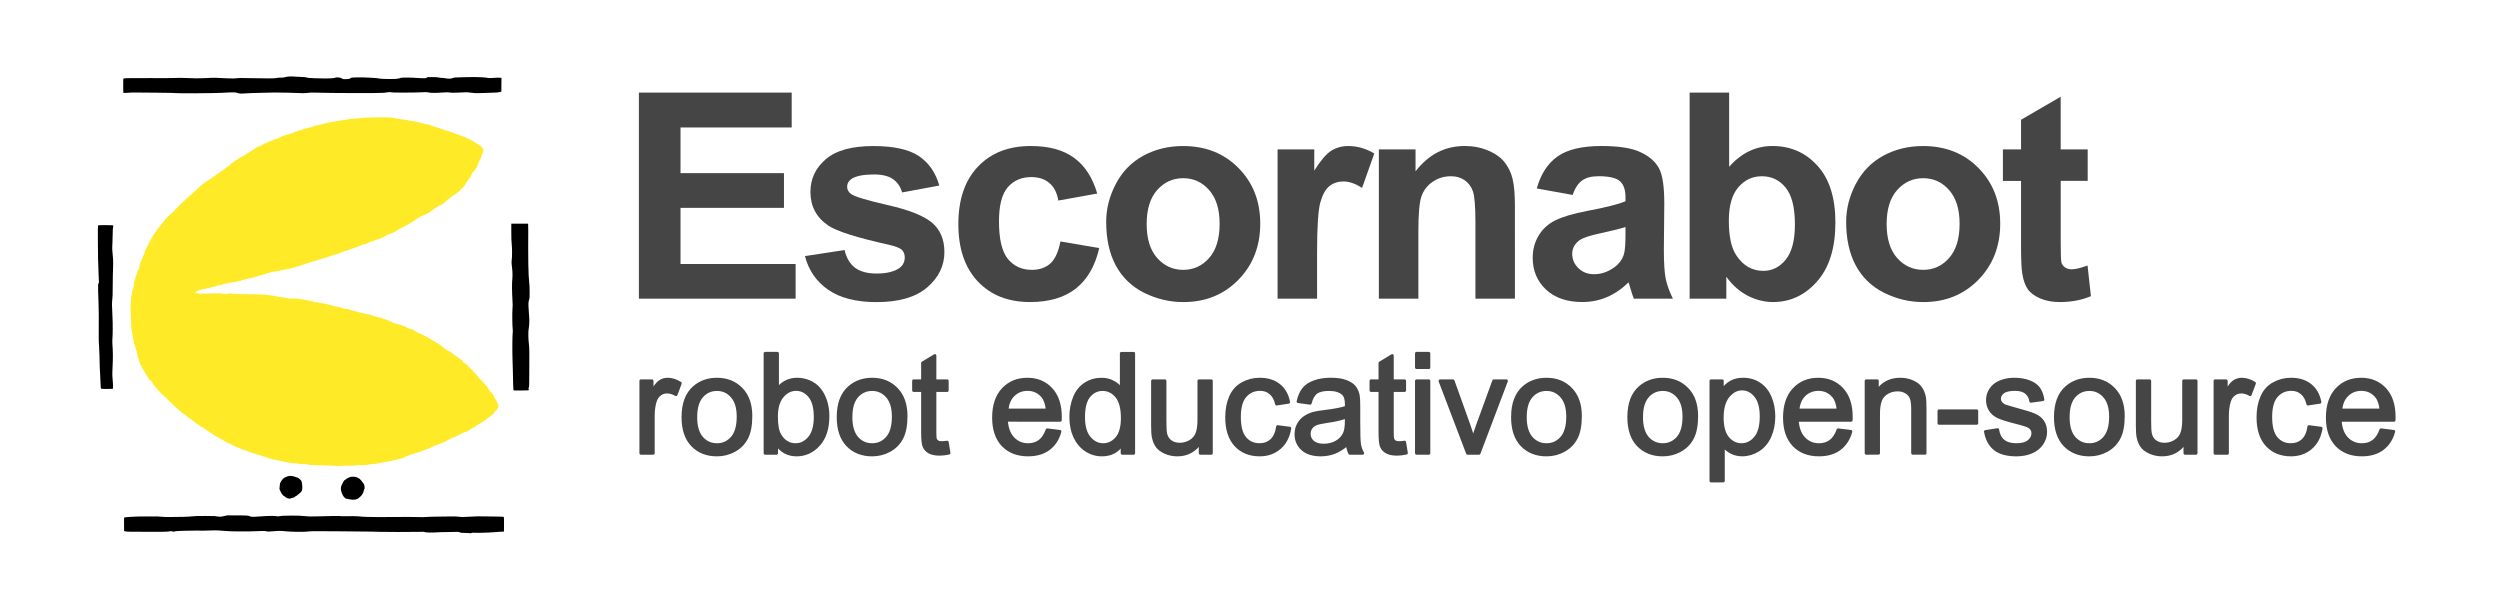 <?xml version="1.0" encoding="UTF-8" standalone="no"?>
<svg
   width="165mm"
   height="40mm"
   viewBox="0 0 165 40"
   version="1.1"
   id="svg2375"
   xmlns="http://www.w3.org/2000/svg"
   xmlns:svg="http://www.w3.org/2000/svg">
  <defs
     id="defs2372" />
  <g
     id="layer1"
     transform="translate(-36.911,-109.816)">
    <g
       transform="matrix(0.077,0,0,0.077,129.152,106.006)"
       id="g5200"
       style="display:inline">
      <path
         style="display:inline;fill:#feea27"
         d="m -911.205,448.675 c -0.99,-0.106 -5.496,-0.244 -10.012,-0.305 -9.611,-0.131 -10.69,-0.191 -12.488,-0.69 -1.513,-0.42 -1.743,-0.438 -4.275,-0.338 -1.075,0.043 -2.57,-0.081 -3.712,-0.308 -1.052,-0.209 -3.294,-0.454 -4.983,-0.546 -2.021,-0.11 -3.195,-0.27 -3.435,-0.469 -0.2,-0.166 -1.097,-0.352 -1.992,-0.414 -0.895,-0.061 -1.901,-0.25 -2.236,-0.42 -0.334,-0.169 -0.961,-0.308 -1.393,-0.308 -0.432,0 -0.843,-0.093 -0.913,-0.207 -0.07,-0.114 -0.81,-0.272 -1.645,-0.351 -1.772,-0.168 -5.447,-0.943 -6.447,-1.359 -0.382,-0.159 -1.201,-0.36 -1.819,-0.447 -0.619,-0.087 -1.631,-0.393 -2.25,-0.68 -0.619,-0.287 -1.884,-0.742 -2.812,-1.009 -0.928,-0.268 -2.751,-0.835 -4.05,-1.261 -1.299,-0.426 -2.97,-0.936 -3.712,-1.133 -0.743,-0.197 -2.16,-0.644 -3.15,-0.994 -0.99,-0.349 -2.104,-0.705 -2.475,-0.789 -0.371,-0.085 -0.841,-0.298 -1.044,-0.474 -0.5,-0.433 -2.548,-1.195 -3.212,-1.195 -0.296,0 -1.383,-0.389 -2.416,-0.864 -1.033,-0.475 -2.385,-1.033 -3.004,-1.241 -0.619,-0.208 -1.53,-0.621 -2.025,-0.919 -1.372,-0.825 -5.082,-2.601 -5.436,-2.601 -0.172,0 -0.943,-0.391 -1.714,-0.868 -0.77,-0.477 -2.464,-1.442 -3.763,-2.143 -1.299,-0.701 -3.071,-1.724 -3.938,-2.273 -0.866,-0.549 -1.66,-1.002 -1.764,-1.007 -0.252,-0.013 -7.308,-4.668 -8.024,-5.294 -0.309,-0.27 -1.058,-0.787 -1.663,-1.147 -0.605,-0.361 -1.466,-0.885 -1.913,-1.166 -0.447,-0.281 -1.056,-0.613 -1.354,-0.739 -0.298,-0.126 -0.883,-0.529 -1.3,-0.895 -0.417,-0.366 -1.147,-0.864 -1.622,-1.106 -0.475,-0.242 -1.409,-0.936 -2.075,-1.542 -0.666,-0.606 -1.464,-1.234 -1.774,-1.395 -0.774,-0.405 -4.505,-3.179 -5.335,-3.968 -0.373,-0.354 -0.971,-0.819 -1.328,-1.032 -1.775,-1.058 -2.459,-1.572 -3.799,-2.851 -0.619,-0.591 -1.986,-1.816 -3.038,-2.723 -3.212,-2.77 -9.45,-8.868 -9.45,-9.237 0,-0.112 -0.38,-0.401 -0.844,-0.642 -1.067,-0.554 -1.664,-1.131 -4.444,-4.29 -1.238,-1.407 -2.64,-2.971 -3.116,-3.476 -0.476,-0.505 -1.004,-1.184 -1.173,-1.51 -0.169,-0.325 -0.466,-0.652 -0.66,-0.727 -0.194,-0.075 -0.647,-0.789 -1.005,-1.588 -0.491,-1.093 -0.837,-1.548 -1.399,-1.836 -1.03,-0.528 -2.215,-1.965 -2.793,-3.385 -0.266,-0.655 -0.902,-1.69 -1.413,-2.3 -0.511,-0.61 -0.929,-1.278 -0.929,-1.483 0,-0.54 -0.546,-1.508 -1.188,-2.107 -0.305,-0.285 -0.729,-0.943 -0.94,-1.462 -0.212,-0.519 -0.523,-1.197 -0.693,-1.506 -1.162,-2.122 -1.484,-2.778 -1.784,-3.64 -0.186,-0.535 -0.34,-1.177 -0.342,-1.426 0,-0.249 -0.224,-0.857 -0.493,-1.35 -0.522,-0.955 -0.865,-2.487 -0.939,-4.188 -0.025,-0.573 -0.156,-1.18 -0.291,-1.35 -0.135,-0.17 -0.468,-1.068 -0.739,-1.996 -0.271,-0.928 -0.588,-1.92 -0.705,-2.204 -0.116,-0.284 -0.211,-0.861 -0.211,-1.281 0,-0.523 -0.15,-0.869 -0.476,-1.098 -0.392,-0.275 -0.511,-0.683 -0.671,-2.319 -0.18,-1.828 -0.867,-5.347 -1.351,-6.913 -0.111,-0.359 -0.201,-1.047 -0.201,-1.53 0,-0.483 -0.138,-1.151 -0.307,-1.485 -0.21,-0.416 -0.324,-1.673 -0.36,-3.983 -0.029,-1.856 -0.091,-4.388 -0.137,-5.625 -0.046,-1.238 -0.118,-3.465 -0.161,-4.95 -0.042,-1.485 -0.155,-3.612 -0.251,-4.728 -0.119,-1.385 -0.084,-2.49 0.11,-3.487 0.156,-0.803 0.26,-2.178 0.23,-3.057 -0.03,-0.883 0.098,-2.191 0.287,-2.925 0.188,-0.731 0.383,-1.992 0.435,-2.804 0.052,-0.812 0.207,-1.824 0.345,-2.25 0.138,-0.426 0.506,-1.551 0.818,-2.5 0.312,-0.949 0.567,-2.232 0.567,-2.851 0,-1.349 0.7,-4.422 1.572,-6.899 0.992,-2.817 1.074,-3.066 1.497,-4.5 0.219,-0.743 0.618,-1.603 0.887,-1.913 0.823,-0.946 0.994,-1.483 0.994,-3.114 0,-1.355 0.101,-1.747 0.738,-2.884 0.886,-1.58 2.187,-4.649 2.187,-5.159 0,-0.202 0.246,-0.658 0.546,-1.015 0.369,-0.438 0.598,-1.07 0.705,-1.945 0.088,-0.713 0.298,-1.496 0.467,-1.74 0.169,-0.244 0.307,-0.608 0.307,-0.809 0,-0.201 0.203,-0.549 0.452,-0.774 0.249,-0.225 0.593,-0.874 0.765,-1.441 0.337,-1.112 0.598,-1.638 1.536,-3.094 0.332,-0.516 0.669,-1.195 0.748,-1.51 0.079,-0.315 0.285,-0.69 0.459,-0.834 0.173,-0.144 0.315,-0.351 0.315,-0.46 0,-0.226 2.454,-4.579 3.345,-5.935 0.326,-0.495 0.87,-1.168 1.211,-1.497 0.341,-0.328 0.619,-0.74 0.619,-0.915 0,-0.175 0.633,-1.034 1.406,-1.909 0.773,-0.875 1.749,-2.16 2.167,-2.855 0.418,-0.695 1.106,-1.542 1.529,-1.882 0.423,-0.34 1.006,-1.074 1.297,-1.632 0.291,-0.558 1.168,-1.57 1.95,-2.25 1.219,-1.059 5.564,-5.227 6.353,-6.093 2.763,-3.034 7.792,-8.012 9.98,-9.88 1.087,-0.928 2.838,-2.506 3.891,-3.506 1.053,-1 2.674,-2.448 3.602,-3.217 1.526,-1.264 4.342,-3.799 6.532,-5.877 0.456,-0.433 1.375,-1.169 2.042,-1.635 3.035,-2.119 4.883,-3.344 5.713,-3.787 0.495,-0.264 1.49,-0.988 2.21,-1.609 1.274,-1.098 5.468,-3.995 5.783,-3.995 0.087,0 1.236,-0.835 2.555,-1.856 3.077,-2.382 5.014,-3.802 5.714,-4.188 0.306,-0.169 0.605,-0.495 0.665,-0.724 0.06,-0.23 0.579,-0.69 1.153,-1.022 0.574,-0.333 1.361,-0.867 1.748,-1.188 1.153,-0.955 3.188,-2.283 4.779,-3.118 0.821,-0.43 1.694,-0.962 1.942,-1.181 0.247,-0.219 0.778,-0.468 1.18,-0.553 0.401,-0.085 0.806,-0.279 0.9,-0.432 0.093,-0.153 0.828,-0.658 1.633,-1.123 1.948,-1.126 1.358,-0.756 5.062,-3.176 4.162,-2.72 4.675,-3.037 4.911,-3.037 0.296,0 3.945,-1.747 4.426,-2.12 0.186,-0.144 0.996,-0.551 1.8,-0.904 0.804,-0.354 2.177,-0.976 3.051,-1.383 0.874,-0.407 2.084,-0.865 2.69,-1.017 0.606,-0.153 1.443,-0.509 1.859,-0.792 0.862,-0.585 1.101,-0.665 2.563,-0.864 0.579,-0.079 1.389,-0.387 1.8,-0.685 1.28,-0.928 2.268,-1.397 4.013,-1.905 0.927,-0.27 1.887,-0.585 2.135,-0.7 0.247,-0.115 1.311,-0.401 2.362,-0.634 1.698,-0.377 4.602,-1.422 5.674,-2.042 0.212,-0.123 0.769,-0.318 1.238,-0.433 0.468,-0.115 1.56,-0.469 2.426,-0.786 0.866,-0.317 1.719,-0.578 1.895,-0.58 0.176,-0.003 0.499,-0.167 0.718,-0.365 0.219,-0.198 0.986,-0.438 1.705,-0.534 1.738,-0.23 4.237,-0.865 5.389,-1.369 0.513,-0.224 1.298,-0.476 1.746,-0.56 0.448,-0.084 0.864,-0.234 0.925,-0.333 0.061,-0.099 0.541,-0.244 1.066,-0.322 2.365,-0.353 6.66,-1.381 8.05,-1.926 0.561,-0.22 1.928,-0.514 3.038,-0.652 1.11,-0.139 3.435,-0.558 5.168,-0.931 1.732,-0.374 4.264,-0.819 5.625,-0.989 2.485,-0.311 5.329,-0.749 8.887,-1.368 1.052,-0.183 3.046,-0.332 4.43,-0.331 1.385,9e-4 2.571,-0.085 2.636,-0.19 0.209,-0.339 9.149,-0.769 17.233,-0.829 6.382,-0.047 10.705,0.201 13.05,0.748 1.052,0.246 2.824,0.561 3.938,0.701 1.114,0.14 2.481,0.357 3.038,0.483 0.557,0.126 1.873,0.316 2.925,0.422 1.052,0.107 2.469,0.355 3.15,0.553 0.681,0.197 1.663,0.36 2.183,0.362 0.872,0.002 3.19,0.495 3.641,0.774 0.106,0.066 0.824,0.167 1.595,0.226 0.771,0.058 1.783,0.305 2.249,0.548 0.937,0.488 4.84,1.38 6.041,1.38 0.421,0 1.337,0.3 2.035,0.667 1.117,0.587 5.756,2.131 8.211,2.733 0.477,0.117 1.183,0.376 1.569,0.576 0.386,0.2 1.616,0.596 2.733,0.881 2.059,0.525 5.114,1.52 5.759,1.877 0.954,0.526 5.311,2.044 5.863,2.043 0.201,-6.7e-4 0.483,0.14 0.627,0.313 0.143,0.173 0.586,0.366 0.984,0.43 1.076,0.174 3.233,1.001 4.198,1.61 0.467,0.295 1.243,0.644 1.725,0.775 0.481,0.131 1.734,0.757 2.783,1.39 1.049,0.633 2.466,1.436 3.15,1.784 0.684,0.348 1.749,0.996 2.367,1.44 0.618,0.444 1.243,0.807 1.388,0.807 0.145,0 1.091,0.778 2.102,1.729 1.681,1.581 1.828,1.789 1.716,2.419 -0.068,0.379 -0.209,1.196 -0.315,1.814 -0.106,0.619 -0.35,1.429 -0.542,1.8 -0.192,0.371 -0.419,1.062 -0.505,1.536 -0.086,0.473 -0.365,1.233 -0.622,1.688 -0.256,0.455 -0.607,1.227 -0.781,1.717 -0.173,0.49 -0.616,1.359 -0.984,1.932 -0.368,0.573 -0.668,1.211 -0.668,1.418 0,0.353 -0.16,0.747 -1.476,3.64 -0.283,0.622 -0.73,1.325 -0.992,1.563 -0.263,0.238 -0.69,0.81 -0.95,1.272 -0.259,0.462 -0.702,0.897 -0.984,0.968 -0.346,0.087 -0.6,0.404 -0.779,0.973 -0.146,0.464 -0.508,1.221 -0.805,1.683 -0.296,0.461 -0.539,0.997 -0.539,1.191 0,0.194 -0.442,0.829 -0.983,1.411 -0.541,0.583 -1.151,1.363 -1.357,1.734 -0.206,0.371 -0.548,0.932 -0.761,1.245 -0.213,0.314 -0.589,0.906 -0.837,1.316 -1.432,2.373 -1.636,2.603 -6.572,7.419 -0.553,0.539 -1.535,1.299 -2.183,1.688 -0.648,0.389 -1.508,0.909 -1.911,1.157 -1.192,0.731 -4.313,3.217 -6.994,5.57 -2.619,2.298 -3.64,2.952 -5.011,3.209 -0.454,0.085 -0.943,0.297 -1.088,0.471 -0.288,0.347 -3.217,2.337 -3.44,2.337 -0.219,0 -2.839,2.08 -2.839,2.254 0,0.086 -0.785,0.545 -1.744,1.02 -0.959,0.475 -1.983,1.015 -2.275,1.2 -0.292,0.185 -1.31,0.655 -2.261,1.045 -0.952,0.39 -2.383,1.093 -3.182,1.564 -0.798,0.47 -1.806,1.055 -2.239,1.299 -0.433,0.244 -1.21,0.787 -1.725,1.207 -0.516,0.42 -1,0.764 -1.077,0.764 -0.15,0 -4.152,2.347 -6.873,4.032 -0.928,0.575 -2.961,1.667 -4.518,2.428 -1.556,0.761 -3.304,1.745 -3.883,2.187 -0.579,0.442 -1.118,0.804 -1.197,0.804 -0.149,0 -2.185,0.911 -3.301,1.477 -0.35,0.178 -0.844,0.323 -1.097,0.323 -0.625,0 -3.237,1.282 -4.331,2.126 -1.254,0.967 -1.865,1.249 -2.705,1.249 -0.402,0 -0.989,0.203 -1.304,0.45 -0.315,0.247 -0.712,0.45 -0.883,0.45 -0.171,0 -0.708,0.203 -1.193,0.45 -0.485,0.247 -1.193,0.45 -1.573,0.45 -0.38,0 -0.898,0.146 -1.153,0.324 -0.644,0.451 -2.801,1.25 -3.375,1.251 -0.262,6e-5 -0.733,0.203 -1.048,0.45 -0.315,0.247 -0.768,0.45 -1.008,0.45 -0.24,0 -0.619,0.203 -0.843,0.45 -0.224,0.247 -0.605,0.45 -0.846,0.45 -0.557,0 -3.026,0.613 -3.766,0.935 -0.309,0.135 -0.816,0.371 -1.125,0.526 -0.309,0.155 -0.968,0.409 -1.462,0.564 -0.495,0.156 -1.001,0.361 -1.125,0.456 -0.287,0.22 -3.547,1.344 -3.899,1.344 -0.146,0 -0.796,0.261 -1.446,0.581 -1.323,0.651 -4.499,1.669 -5.213,1.67 -0.257,4.5e-4 -0.798,0.203 -1.203,0.45 -0.405,0.247 -0.876,0.449 -1.046,0.449 -0.17,0 -0.901,0.294 -1.626,0.653 -1.354,0.672 -3.414,1.33 -4.804,1.534 -0.433,0.064 -0.9,0.206 -1.038,0.316 -0.251,0.201 -2.032,0.794 -4.362,1.453 -0.681,0.193 -1.997,0.61 -2.925,0.928 -0.928,0.318 -2.346,0.758 -3.15,0.98 -0.804,0.221 -2.678,0.806 -4.162,1.299 -2.497,0.83 -3.403,1.093 -5.513,1.603 -0.781,0.189 -1.843,0.541 -2.925,0.97 -0.309,0.123 -0.866,0.304 -1.238,0.402 -0.371,0.099 -2.143,0.706 -3.938,1.349 -1.794,0.643 -4.162,1.363 -5.26,1.601 -1.099,0.237 -2.283,0.579 -2.633,0.76 -0.349,0.181 -0.885,0.328 -1.191,0.328 -0.542,0 -2.153,0.292 -3.741,0.677 -0.433,0.105 -1.699,0.359 -2.812,0.564 -1.114,0.205 -2.329,0.475 -2.7,0.599 -0.371,0.124 -1.333,0.314 -2.138,0.421 -0.804,0.108 -2.132,0.289 -2.951,0.404 -1.471,0.206 -4.012,0.935 -8.433,2.42 -1.249,0.42 -2.768,0.828 -3.375,0.908 -0.607,0.08 -1.56,0.373 -2.118,0.652 -0.558,0.279 -1.822,0.629 -2.808,0.779 -0.986,0.149 -2.808,0.577 -4.048,0.95 -1.24,0.373 -2.812,0.754 -3.492,0.848 -1.257,0.172 -2.083,0.431 -3.727,1.168 -0.503,0.225 -1.318,0.41 -1.811,0.41 -0.493,0 -1.002,0.106 -1.131,0.235 -0.223,0.223 -1.614,0.459 -5.143,0.873 -0.866,0.102 -1.98,0.345 -2.475,0.541 -0.495,0.196 -1.359,0.36 -1.921,0.366 -0.563,0.005 -1.421,0.214 -1.913,0.465 -1.239,0.633 -2.312,0.894 -4.193,1.018 -1.178,0.078 -1.876,0.259 -2.573,0.667 -0.525,0.308 -1.225,0.56 -1.554,0.56 -0.548,0 -1.694,0.248 -4.722,1.022 -0.619,0.158 -1.756,0.449 -2.528,0.645 -0.771,0.197 -1.749,0.358 -2.173,0.358 -0.423,0 -1.447,0.304 -2.274,0.675 -0.827,0.371 -1.639,0.675 -1.802,0.675 -0.579,0 -2.372,0.893 -2.508,1.249 -0.249,0.65 0.478,1.081 1.77,1.048 0.655,-0.016 1.514,0.086 1.909,0.227 0.554,0.198 0.921,0.19 1.605,-0.036 0.73,-0.241 1.092,-0.24 2.045,0.004 0.949,0.243 1.573,0.245 3.457,0.011 2.659,-0.33 11.614,-0.326 12.014,0.005 0.145,0.12 1.131,0.267 2.19,0.326 1.457,0.081 2.088,0.023 2.594,-0.238 0.81,-0.419 3.184,-0.462 3.582,-0.064 0.207,0.206 1.614,0.289 5.276,0.31 2.747,0.016 6.058,0.081 7.357,0.144 1.299,0.063 4.843,0.127 7.875,0.141 5.309,0.025 8.631,0.229 11.25,0.69 0.681,0.12 2.402,0.383 3.825,0.585 1.423,0.202 3.094,0.561 3.712,0.797 0.82,0.314 1.625,0.421 2.973,0.394 1.017,-0.02 1.978,0.067 2.138,0.192 0.159,0.125 0.91,0.29 1.669,0.365 0.759,0.075 1.855,0.298 2.435,0.495 0.582,0.198 1.331,0.297 1.671,0.223 1.216,-0.267 5.35,-0.164 7.226,0.181 1.052,0.193 2.923,0.467 4.159,0.61 1.236,0.142 2.521,0.401 2.858,0.575 0.336,0.174 1.09,0.316 1.675,0.316 1.131,0 3.783,0.772 4.376,1.274 0.424,0.359 1.151,0.392 1.476,0.067 0.242,-0.242 0.248,-0.241 4.019,0.671 0.99,0.239 2.61,0.505 3.6,0.591 1.076,0.093 1.955,0.291 2.186,0.492 0.213,0.185 1.023,0.41 1.8,0.498 0.777,0.089 1.717,0.329 2.089,0.533 0.371,0.204 0.928,0.372 1.238,0.373 0.743,0.002 3.23,0.545 4.5,0.983 0.557,0.192 1.772,0.517 2.7,0.721 0.928,0.205 1.806,0.468 1.951,0.585 0.145,0.117 1.237,0.312 2.428,0.434 2.037,0.208 2.688,0.368 3.496,0.856 0.415,0.251 1.673,0.572 3.6,0.92 0.804,0.145 2.07,0.499 2.812,0.787 0.743,0.288 1.83,0.589 2.417,0.67 2.308,0.319 8.975,1.926 9.858,2.377 0.514,0.262 1.607,0.628 2.429,0.814 0.822,0.185 1.9,0.436 2.395,0.556 0.495,0.121 1.406,0.324 2.025,0.452 0.619,0.128 1.277,0.363 1.462,0.522 0.186,0.159 0.79,0.358 1.343,0.442 0.553,0.084 1.594,0.452 2.313,0.817 0.719,0.365 1.487,0.664 1.707,0.664 0.22,0 0.743,0.253 1.162,0.562 0.419,0.309 0.863,0.562 0.985,0.562 0.33,0 2.142,0.906 2.289,1.144 0.07,0.113 0.556,0.206 1.081,0.206 0.525,0 1.056,0.102 1.18,0.226 0.276,0.276 2.266,0.798 3.84,1.007 0.705,0.094 1.317,0.324 1.554,0.586 0.215,0.237 0.552,0.432 0.749,0.434 0.531,0.003 2.76,1.083 3.321,1.609 0.328,0.307 0.641,0.408 0.957,0.307 0.295,-0.094 0.601,-0.018 0.823,0.204 0.194,0.194 0.675,0.354 1.068,0.356 0.856,0.003 3.249,1.171 3.69,1.8 0.172,0.246 0.507,0.447 0.743,0.447 0.236,0 0.538,0.203 0.67,0.45 0.132,0.247 0.468,0.45 0.745,0.45 0.278,0 0.722,0.152 0.988,0.339 0.266,0.186 1.11,0.533 1.875,0.772 0.765,0.238 1.608,0.629 1.873,0.868 0.265,0.239 0.805,0.543 1.2,0.675 0.87,0.291 4.442,2.378 5.295,3.094 0.337,0.283 0.944,0.588 1.349,0.677 0.404,0.089 1.141,0.491 1.637,0.893 0.496,0.402 1.645,1.104 2.553,1.558 0.909,0.455 2.001,1.175 2.426,1.601 0.426,0.426 0.917,0.774 1.092,0.774 0.175,0 1.006,0.658 1.847,1.462 0.841,0.804 1.642,1.462 1.781,1.462 0.139,0 0.51,0.203 0.825,0.45 0.315,0.247 0.688,0.45 0.83,0.45 0.142,0 0.63,0.253 1.085,0.562 0.455,0.309 0.982,0.565 1.169,0.567 0.188,0.003 0.844,0.509 1.459,1.125 0.615,0.616 1.298,1.178 1.519,1.248 0.221,0.07 0.401,0.205 0.401,0.301 0,0.095 0.545,0.44 1.211,0.766 0.666,0.326 1.269,0.743 1.339,0.927 0.071,0.184 0.663,0.606 1.318,0.937 1.225,0.621 3.638,2.884 3.877,3.636 0.074,0.233 0.463,0.601 0.864,0.817 2.002,1.08 2.345,1.311 2.975,1.999 0.374,0.408 0.851,1.006 1.062,1.327 0.21,0.322 0.742,0.807 1.181,1.079 0.439,0.272 0.799,0.594 0.799,0.717 0,0.123 1.049,1.279 2.332,2.569 1.282,1.29 2.624,2.776 2.981,3.302 0.357,0.526 0.953,1.282 1.324,1.68 0.371,0.398 0.886,0.955 1.143,1.238 0.258,0.283 0.764,0.781 1.125,1.107 0.361,0.326 0.96,1.014 1.332,1.528 0.371,0.514 1.45,1.704 2.397,2.644 1.306,1.296 1.849,2.027 2.246,3.028 0.288,0.726 0.584,1.32 0.657,1.32 0.073,0 0.581,0.446 1.129,0.992 1.654,1.646 3.359,4.2 3.359,5.031 0,0.22 0.289,0.752 0.642,1.182 0.71,0.865 1.383,2.077 1.383,2.49 0,0.147 0.304,0.761 0.675,1.365 0.939,1.525 0.937,3.046 -0.01,4.465 -0.863,1.299 -1.626,2.144 -2.231,2.468 -0.264,0.141 -0.537,0.541 -0.606,0.889 -0.191,0.953 -2.947,3.283 -5.345,4.518 -0.357,0.184 -1.264,0.926 -2.014,1.649 -0.75,0.723 -1.876,1.573 -2.5,1.888 -0.625,0.315 -1.54,0.85 -2.035,1.187 -0.495,0.338 -1.356,0.843 -1.913,1.122 -0.557,0.279 -1.417,0.828 -1.913,1.219 -0.495,0.391 -1.153,0.841 -1.462,0.998 -1.415,0.721 -5.171,2.974 -6.277,3.764 -0.466,0.333 -1.081,0.548 -1.575,0.55 -0.446,0.002 -1.029,0.128 -1.297,0.281 -0.268,0.153 -1.23,0.667 -2.138,1.144 -0.908,0.476 -1.747,0.957 -1.865,1.069 -0.118,0.112 -0.403,0.203 -0.634,0.203 -0.231,0 -0.752,0.253 -1.157,0.562 -0.406,0.309 -0.88,0.564 -1.054,0.566 -0.466,0.005 -2.156,0.621 -3.097,1.128 -0.451,0.243 -1.174,0.598 -1.607,0.788 -1.146,0.504 -2.53,1.272 -3.281,1.822 -0.831,0.608 -2.249,1.266 -4.256,1.975 -4.84,1.71 -6.243,2.273 -7.874,3.16 -0.991,0.539 -2.56,1.237 -3.488,1.552 -3.544,1.202 -4.252,1.47 -4.762,1.802 -0.289,0.189 -1.032,0.455 -1.651,0.592 -0.619,0.137 -1.986,0.583 -3.038,0.99 -1.052,0.407 -2.824,0.921 -3.938,1.142 -1.124,0.223 -2.148,0.554 -2.301,0.746 -0.296,0.369 -3.019,1.398 -3.7,1.398 -0.226,0 -0.623,0.211 -0.881,0.47 -0.562,0.562 -1.793,1.105 -2.504,1.105 -0.282,-2e-5 -1.121,0.197 -1.863,0.437 -0.743,0.241 -2.059,0.601 -2.925,0.802 -0.866,0.2 -1.98,0.457 -2.475,0.571 -1.176,0.271 -5.342,1.049 -7.763,1.45 -1.883,0.312 -4.314,0.788 -6.3,1.233 -0.557,0.125 -2.213,0.281 -3.681,0.347 -1.468,0.066 -2.858,0.222 -3.091,0.346 -0.785,0.42 -5.61,0.833 -7.605,0.65 -1.039,-0.095 -2.001,-0.13 -2.138,-0.077 -0.821,0.315 -6.628,0.658 -8.799,0.521 -1.361,-0.086 -3.184,-0.069 -4.05,0.037 -1.892,0.233 -4.309,0.217 -6.75,-0.045 z"
         id="path5174" />
      <path
         d="m -794.946,506.467 c -0.074,-0.074 -1.888,-0.158 -4.031,-0.187 -3.431,-0.046 -4.018,-0.109 -4.915,-0.528 -1.003,-0.469 -1.129,-0.473 -8.406,-0.265 -4.063,0.116 -7.456,0.169 -7.538,0.118 -0.083,-0.051 -1.818,0.037 -3.856,0.197 -4.151,0.324 -9.442,0.166 -10.32,-0.308 -0.419,-0.227 -1.59,-0.258 -5.287,-0.139 -5.071,0.163 -31.217,0.149 -33.099,-0.018 -1.578,-0.14 -10.57,-0.26 -33.75,-0.451 -23.132,-0.19 -24.985,-0.178 -27.692,0.183 -3.239,0.431 -13.879,0.342 -18.658,-0.156 -4.762,-0.497 -5.994,-0.501 -11.765,-0.036 -3.797,0.306 -4.455,0.309 -5.26,0.025 -1.084,-0.383 -4.433,-0.414 -9.75,-0.092 -5.989,0.363 -21.914,0.221 -25.65,-0.228 -3.608,-0.434 -8.706,-0.623 -11.7,-0.433 -2.664,0.168 -10.318,0.246 -14.512,0.147 -0.928,-0.022 -4.911,0.042 -8.852,0.141 -5.316,0.134 -7.36,0.263 -7.924,0.499 -0.957,0.4 -1.535,0.401 -2.304,0.004 -0.477,-0.246 -0.873,-0.264 -1.845,-0.083 -1.585,0.296 -3.826,0.451 -6.525,0.451 -1.176,2e-4 -3.757,0.002 -5.737,0.002 -21.515,0.012 -24.578,-0.025 -25.875,-0.317 l -1.35,-0.303 -0.06,-5.722 c -0.033,-3.147 0.017,-5.797 0.113,-5.888 0.427,-0.41 11.291,-0.998 16.935,-0.918 2.553,0.036 4.943,0.031 8.438,-0.018 1.98,-0.028 4.866,0.079 6.412,0.238 1.547,0.159 4.129,0.281 5.737,0.272 12.718,-0.073 17.122,-0.193 20.137,-0.548 2.539,-0.3 5.123,-0.383 11.65,-0.378 4.613,0.004 8.472,0.058 8.574,0.122 0.191,0.118 0.853,0.209 3.42,0.472 1.193,0.122 2.025,0.029 4.275,-0.475 l 2.794,-0.626 8.6,0.03 c 8.779,0.031 9.751,0.114 11.351,0.973 0.686,0.368 4.268,0.304 9.524,-0.169 4.515,-0.407 11.165,-0.464 12.705,-0.11 0.641,0.147 1.375,0.157 2.025,0.026 3.505,-0.705 17.737,-0.744 22.845,-0.062 2.251,0.3 3.823,0.332 9.45,0.19 16.517,-0.418 18.983,-0.448 20.475,-0.249 0.866,0.115 2.537,0.166 3.712,0.113 3.938,-0.179 11.121,-0.069 12.713,0.194 1.752,0.29 10.094,0.563 15.975,0.524 23.104,-0.154 33.809,-0.151 35.625,0.011 1.413,0.125 3.199,0.101 5.1,-0.069 1.609,-0.144 5.608,-0.283 8.887,-0.308 3.279,-0.025 8.494,-0.093 11.588,-0.15 4.023,-0.074 6.138,-0.019 7.425,0.192 2.354,0.386 5.278,0.374 11.097,-0.049 3.588,-0.26 6.505,-0.31 11.903,-0.204 3.933,0.078 9.094,0.157 11.47,0.176 2.713,0.022 4.409,0.124 4.56,0.275 0.161,0.161 0.22,2.264 0.18,6.412 l -0.06,6.173 -3.712,0.161 c -2.042,0.089 -4.522,0.267 -5.513,0.396 -1.463,0.191 -5.067,0.34 -12.262,0.51 -0.309,0.007 -1.798,-0.027 -3.307,-0.077 -1.998,-0.066 -2.821,-0.014 -3.026,0.191 -0.296,0.296 -0.922,0.375 -1.151,0.146 z m -101.078,-28.662 c -0.99,-0.063 -1.938,-0.204 -2.106,-0.313 -0.169,-0.109 -1.015,-0.275 -1.88,-0.37 -1.456,-0.16 -1.649,-0.246 -2.574,-1.152 -2.056,-2.013 -3.408,-5.711 -3.113,-8.517 0.084,-0.804 0.287,-1.614 0.451,-1.8 0.164,-0.186 0.49,-0.844 0.725,-1.462 0.556,-1.463 1.552,-3.023 2.038,-3.194 0.211,-0.074 0.594,-0.324 0.851,-0.554 2.253,-2.021 5.527,-2.833 8.549,-2.12 0.903,0.213 1.763,0.532 1.909,0.709 0.147,0.177 0.388,0.322 0.536,0.322 0.479,0 2.081,1.536 2.92,2.8 0.449,0.677 0.917,1.292 1.039,1.368 0.474,0.293 1.129,1.961 1.259,3.21 0.109,1.047 0.048,1.486 -0.309,2.197 -0.245,0.489 -0.499,1.304 -0.564,1.813 -0.114,0.892 -1.227,2.859 -2.151,3.801 -1.076,1.096 -2.67,2.431 -3.099,2.594 -1.544,0.588 -2.814,0.778 -4.482,0.671 z m -55.43,-1.239 c -0.539,-0.168 -1.176,-0.516 -1.415,-0.772 -0.239,-0.257 -0.81,-0.66 -1.27,-0.896 -1.087,-0.559 -1.788,-1.353 -2.903,-3.283 -1.132,-1.961 -1.513,-3.104 -1.297,-3.893 0.091,-0.334 0.198,-1.337 0.236,-2.23 0.073,-1.666 0.285,-2.255 1.419,-3.934 1.471,-2.178 2.697,-3.015 5.71,-3.896 1.086,-0.318 1.615,-0.344 3.198,-0.159 1.108,0.129 2.278,0.42 2.812,0.698 0.503,0.262 1.14,0.481 1.415,0.485 0.625,0.01 1.149,0.316 2.495,1.455 1.52,1.287 1.678,1.619 2.055,4.323 0.574,4.118 0.083,6.23 -1.754,7.535 -0.397,0.282 -1.255,0.995 -1.906,1.584 -0.651,0.589 -1.331,1.071 -1.511,1.071 -0.18,0 -0.638,0.304 -1.018,0.675 -0.384,0.375 -0.933,0.675 -1.237,0.675 -0.301,0 -1.06,0.203 -1.688,0.45 -1.315,0.518 -1.975,0.541 -3.343,0.114 z m 193.611,-92.758 c -0.152,-0.536 -0.399,-8.464 -0.464,-14.906 -0.029,-2.908 -0.172,-8.021 -0.318,-11.363 -0.274,-6.292 -0.152,-21.894 0.182,-23.2 0.098,-0.385 0.092,-1.499 -0.015,-2.475 -0.371,-3.393 -0.498,-13.663 -0.216,-17.363 0.21,-2.746 0.21,-4.468 0.002,-7.699 -0.416,-6.453 -0.517,-14.643 -0.21,-17.091 0.317,-2.53 0.321,-6.882 0.009,-9.234 -0.62,-4.664 -0.708,-6.402 -0.423,-8.325 0.393,-2.645 0.372,-10.057 -0.039,-13.613 -0.232,-2.011 -0.338,-5.175 -0.338,-10.125 v -7.2 h 7.2 7.2 l 0.073,2.925 c 0.04,1.609 0.07,3.279 0.066,3.712 -0.199,22.152 0.089,38.213 0.777,43.329 0.236,1.759 0.372,4.583 0.393,8.196 0.031,5.226 0.005,5.6 -0.501,7.2 -0.622,1.965 -0.653,3.13 -0.247,9.225 0.152,2.289 0.342,5.175 0.421,6.412 0.181,2.836 -0.046,7.173 -0.483,9.225 -0.427,2.006 -0.35,8.888 0.137,12.262 0.291,2.017 0.448,5.353 0.418,8.887 -0.004,0.495 -0.02,7.066 -0.036,14.601 -0.024,11.494 -0.081,13.803 -0.355,14.333 -0.4,0.774 -0.42,1.595 -0.047,1.968 0.591,0.591 -0.481,0.704 -6.733,0.707 -5.848,0.003 -6.35,-0.027 -6.453,-0.39 z m -353.494,-1.468 c -0.261,-0.398 -0.365,-1.635 -0.466,-5.569 -0.072,-2.781 -0.23,-6.221 -0.352,-7.644 -0.234,-2.732 -0.308,-4.891 -0.51,-14.794 -0.069,-3.372 -0.219,-6.916 -0.334,-7.875 -0.278,-2.313 -0.389,-6.436 -0.312,-11.531 0.14,-9.241 0.048,-22.816 -0.177,-26.1 -0.131,-1.918 -0.281,-6.264 -0.332,-9.657 -0.088,-5.886 -0.072,-6.199 0.356,-6.801 0.323,-0.453 0.413,-0.838 0.321,-1.368 -0.07,-0.405 -0.173,-2.661 -0.228,-5.012 -0.055,-2.351 -0.164,-5.541 -0.242,-7.088 -0.268,-5.276 -0.303,-7.095 -0.414,-21.479 -0.077,-10.024 -0.038,-14.48 0.129,-14.681 0.351,-0.423 12.622,-0.42 12.973,0.003 0.175,0.211 0.151,0.685 -0.087,1.706 -0.219,0.938 -0.324,2.572 -0.314,4.858 0.01,1.895 -0.103,5.708 -0.248,8.475 -0.267,5.089 -0.26,5.302 0.482,13.018 0.234,2.438 0.199,6.332 -0.146,15.863 -0.072,1.98 -0.123,6.602 -0.113,10.271 0.013,4.887 -0.076,7.341 -0.332,9.176 -0.372,2.669 -0.343,5.489 0.157,15.091 0.291,5.586 0.273,14.415 -0.037,18.358 -0.133,1.689 -0.135,3.618 -0.01,5.088 0.427,4.863 0.518,12.539 0.204,17.279 -0.385,5.818 -0.391,9.562 -0.019,12.713 0.373,3.16 0.488,7.566 0.207,7.931 -0.161,0.209 -1.443,0.281 -5.021,0.281 -4.751,0 -4.809,-0.006 -5.14,-0.512 z m 118.225,-252.84 c -0.433,-0.096 -1.395,-0.348 -2.138,-0.559 -1.147,-0.326 -1.993,-0.363 -5.625,-0.248 -2.351,0.074 -5.591,0.236 -7.2,0.359 -4.237,0.324 -37.875,0.537 -38.961,0.246 -0.529,-0.142 -7.324,-0.29 -17.514,-0.383 -21.221,-0.194 -20.122,-0.199 -24.036,0.106 -1.835,0.143 -3.43,0.202 -3.544,0.132 -0.118,-0.073 -0.207,-2.733 -0.207,-6.182 0,-5.803 0.018,-6.064 0.446,-6.292 0.292,-0.156 3.569,-0.241 9.506,-0.245 4.983,-0.004 11.693,-0.013 14.911,-0.019 3.217,-0.007 7.014,0.022 8.438,0.064 1.423,0.042 4.359,0.007 6.525,-0.077 6.744,-0.263 12.062,-0.248 17.546,0.049 3.423,0.186 6.592,0.224 9,0.111 2.044,-0.097 4.897,-0.197 6.339,-0.223 1.442,-0.026 2.786,-0.11 2.986,-0.186 0.352,-0.135 7.516,0.112 13.516,0.465 3.589,0.212 7.302,0.148 8.687,-0.149 0.679,-0.146 4.14,-0.15 10.013,-0.012 13.929,0.326 22.666,0.289 23.597,-0.1 0.521,-0.218 1.628,-0.321 3.424,-0.319 1.801,10e-4 2.955,-0.107 3.589,-0.336 1.789,-0.647 4.88,-0.861 8.291,-0.573 1.732,0.146 4.416,0.286 5.963,0.312 1.547,0.025 3.319,0.172 3.938,0.327 0.619,0.155 1.479,0.369 1.913,0.476 0.638,0.158 8.623,0.434 14.625,0.506 3.433,0.041 7.585,-0.251 8.22,-0.578 1.347,-0.694 4.81,-0.33 6.23,0.654 0.83,0.575 0.919,0.587 3.545,0.479 2.345,-0.097 2.745,-0.17 3.093,-0.568 0.22,-0.251 0.855,-0.561 1.412,-0.688 1.334,-0.304 10.496,-0.324 14.625,-0.031 1.794,0.127 4.224,0.272 5.4,0.321 1.176,0.05 2.73,0.245 3.453,0.434 1.9,0.496 15.033,0.594 15.921,0.118 0.218,-0.117 0.751,-0.212 1.185,-0.212 0.434,0 0.845,-0.09 0.912,-0.2 0.068,-0.11 0.461,-0.263 0.874,-0.34 1.251,-0.235 10.732,-0.173 12.416,0.081 0.866,0.131 3.261,0.262 5.322,0.292 3.613,0.053 3.767,0.037 4.289,-0.451 0.522,-0.487 0.697,-0.506 4.69,-0.504 2.941,0.002 4.508,0.099 5.385,0.335 0.681,0.183 1.946,0.337 2.812,0.343 0.866,0.006 2.385,0.177 3.375,0.38 2.291,0.471 4.427,0.419 5.737,-0.138 0.557,-0.237 1.569,-0.492 2.25,-0.567 1.03,-0.114 15.282,-0.441 17.1,-0.392 5.297,0.141 8.4,0.304 9.527,0.499 0.762,0.132 1.78,0.3 2.262,0.373 0.482,0.074 2.473,0.004 4.425,-0.154 1.959,-0.159 4.213,-0.216 5.033,-0.128 l 1.485,0.159 -0.06,5.888 -0.06,5.888 -1.575,0.401 c -1.163,0.296 -2.77,0.428 -6.149,0.502 -2.516,0.055 -6.667,0.195 -9.225,0.31 -4.508,0.203 -5.489,0.161 -10.276,-0.44 -2.602,-0.327 -2.205,-0.328 -9.225,0.024 -4.052,0.203 -5.821,0.207 -7.088,0.016 -2.065,-0.311 -4.223,-0.315 -7.763,-0.015 -4.469,0.379 -9.737,0.326 -11.245,-0.112 -1.155,-0.336 -1.793,-0.35 -5.937,-0.131 -6.139,0.325 -25.272,0.346 -25.864,0.029 -0.704,-0.377 -2.441,-0.269 -6.446,0.402 -2.282,0.382 -47.497,0.281 -57.27,-0.128 -4.231,-0.177 -5.258,-0.141 -9.901,0.345 -1.301,0.136 -2.842,0.147 -3.938,0.029 -1.534,-0.167 -21.421,-0.598 -22.725,-0.493 -0.247,0.02 -5.462,0.139 -11.588,0.265 -6.126,0.126 -11.879,0.331 -12.785,0.456 -1.877,0.259 -4.726,0.26 -5.89,6.7e-4 z"
         id="path5176"
         style="display:inline" />
    </g>
    <g
       aria-label="robot educativo open-source"
       id="text3357"
       style="font-size:9.2px;line-height:2;font-family:'Museo 700';-inkscape-font-specification:'Museo 700, ';fill:#454545;stroke:#454545;stroke-width:0.2;stroke-linecap:round;stroke-linejoin:round"
       transform="translate(6.893,5)">
      <path
         d="m 72.32,134.727 v -4.771 h 0.728 v 0.723 q 0.279,-0.508 0.512,-0.669 0.238,-0.162 0.521,-0.162 0.409,0 0.831,0.261 l -0.279,0.75 q -0.296,-0.175 -0.593,-0.175 -0.265,0 -0.476,0.162 -0.211,0.157 -0.301,0.44 -0.135,0.431 -0.135,0.943 v 2.498 z"
         style="font-family:Arial;-inkscape-font-specification:Arial"
         id="path877" />
      <path
         d="m 75.101,132.341 q 0,-1.325 0.737,-1.963 0.615,-0.53 1.5,-0.53 0.984,0 1.608,0.647 0.624,0.642 0.624,1.779 0,0.921 -0.279,1.451 -0.274,0.526 -0.804,0.818 -0.526,0.292 -1.15,0.292 -1.002,0 -1.622,-0.642 -0.615,-0.642 -0.615,-1.851 z m 0.831,0 q 0,0.916 0.4,1.375 0.4,0.454 1.006,0.454 0.602,0 1.002,-0.458 0.4,-0.458 0.4,-1.397 0,-0.885 -0.404,-1.339 -0.4,-0.458 -0.997,-0.458 -0.606,0 -1.006,0.454 -0.4,0.454 -0.4,1.37 z"
         style="font-family:Arial;-inkscape-font-specification:Arial"
         id="path879" />
      <path
         d="m 81.268,134.727 h -0.75 v -6.586 h 0.809 v 2.349 q 0.512,-0.642 1.307,-0.642 0.44,0 0.831,0.18 0.395,0.175 0.647,0.499 0.256,0.319 0.4,0.773 0.144,0.454 0.144,0.97 0,1.226 -0.606,1.896 -0.606,0.669 -1.455,0.669 -0.845,0 -1.325,-0.705 z m -0.009,-2.421 q 0,0.858 0.234,1.24 0.382,0.624 1.033,0.624 0.53,0 0.916,-0.458 0.386,-0.463 0.386,-1.375 0,-0.934 -0.373,-1.379 -0.368,-0.445 -0.894,-0.445 -0.53,0 -0.916,0.463 -0.386,0.458 -0.386,1.33 z"
         style="font-family:Arial;-inkscape-font-specification:Arial"
         id="path881" />
      <path
         d="m 85.343,132.341 q 0,-1.325 0.737,-1.963 0.615,-0.53 1.5,-0.53 0.984,0 1.608,0.647 0.624,0.642 0.624,1.779 0,0.921 -0.279,1.451 -0.274,0.526 -0.804,0.818 -0.526,0.292 -1.15,0.292 -1.002,0 -1.622,-0.642 -0.615,-0.642 -0.615,-1.851 z m 0.831,0 q 0,0.916 0.4,1.375 0.4,0.454 1.006,0.454 0.602,0 1.002,-0.458 0.4,-0.458 0.4,-1.397 0,-0.885 -0.404,-1.339 -0.4,-0.458 -0.997,-0.458 -0.606,0 -1.006,0.454 -0.4,0.454 -0.4,1.37 z"
         style="font-family:Arial;-inkscape-font-specification:Arial"
         id="path883" />
      <path
         d="m 92.53,134.003 0.117,0.714 q -0.341,0.072 -0.611,0.072 -0.44,0 -0.683,-0.139 -0.243,-0.139 -0.341,-0.364 -0.099,-0.229 -0.099,-0.957 v -2.745 h -0.593 v -0.629 h 0.593 v -1.181 l 0.804,-0.485 v 1.667 h 0.813 v 0.629 h -0.813 v 2.79 q 0,0.346 0.04,0.445 0.045,0.099 0.139,0.157 0.099,0.058 0.279,0.058 0.135,0 0.355,-0.031 z"
         style="font-family:Arial;-inkscape-font-specification:Arial"
         id="path885" />
      <path
         d="m 99.134,133.19 0.836,0.103 q -0.198,0.732 -0.732,1.137 -0.535,0.404 -1.366,0.404 -1.047,0 -1.662,-0.642 -0.611,-0.647 -0.611,-1.81 0,-1.204 0.62,-1.869 0.62,-0.665 1.608,-0.665 0.957,0 1.563,0.651 0.606,0.651 0.606,1.833 0,0.072 -0.004,0.216 H 96.434 q 0.045,0.786 0.445,1.204 0.4,0.418 0.997,0.418 0.445,0 0.759,-0.234 0.314,-0.234 0.499,-0.746 z m -2.655,-1.307 h 2.664 q -0.054,-0.602 -0.305,-0.903 -0.386,-0.467 -1.002,-0.467 -0.557,0 -0.939,0.373 -0.377,0.373 -0.418,0.997 z"
         style="font-family:Arial;-inkscape-font-specification:Arial"
         id="path887" />
      <path
         d="m 104.084,134.727 v -0.602 q -0.454,0.71 -1.334,0.71 -0.571,0 -1.051,-0.314 -0.476,-0.314 -0.741,-0.876 -0.261,-0.566 -0.261,-1.298 0,-0.714 0.238,-1.294 0.238,-0.584 0.714,-0.894 0.476,-0.31 1.065,-0.31 0.431,0 0.768,0.184 0.337,0.18 0.548,0.472 v -2.363 h 0.804 v 6.586 z m -2.556,-2.381 q 0,0.916 0.386,1.37 0.386,0.454 0.912,0.454 0.53,0 0.898,-0.431 0.373,-0.436 0.373,-1.325 0,-0.979 -0.377,-1.438 -0.377,-0.458 -0.93,-0.458 -0.539,0 -0.903,0.44 -0.359,0.44 -0.359,1.388 z"
         style="font-family:Arial;-inkscape-font-specification:Arial"
         id="path889" />
      <path
         d="m 109.237,134.727 v -0.701 q -0.557,0.809 -1.514,0.809 -0.422,0 -0.791,-0.162 -0.364,-0.162 -0.544,-0.404 -0.175,-0.247 -0.247,-0.602 -0.049,-0.238 -0.049,-0.755 v -2.956 h 0.809 v 2.646 q 0,0.633 0.049,0.854 0.076,0.319 0.323,0.503 0.247,0.18 0.611,0.18 0.364,0 0.683,-0.184 0.319,-0.189 0.449,-0.508 0.135,-0.323 0.135,-0.934 v -2.556 h 0.809 v 4.771 z"
         style="font-family:Arial;-inkscape-font-specification:Arial"
         id="path891" />
      <path
         d="m 114.344,132.979 0.795,0.103 q -0.13,0.822 -0.669,1.289 -0.535,0.463 -1.316,0.463 -0.979,0 -1.577,-0.638 -0.593,-0.642 -0.593,-1.837 0,-0.773 0.256,-1.352 0.256,-0.58 0.777,-0.867 0.526,-0.292 1.141,-0.292 0.777,0 1.271,0.395 0.494,0.391 0.633,1.114 l -0.786,0.121 q -0.112,-0.481 -0.4,-0.723 -0.283,-0.243 -0.687,-0.243 -0.611,0 -0.993,0.44 -0.382,0.436 -0.382,1.384 0,0.961 0.368,1.397 0.368,0.436 0.961,0.436 0.476,0 0.795,-0.292 0.319,-0.292 0.404,-0.898 z"
         style="font-family:Arial;-inkscape-font-specification:Arial"
         id="path893" />
      <path
         d="m 118.944,134.138 q -0.449,0.382 -0.867,0.539 -0.413,0.157 -0.889,0.157 -0.786,0 -1.208,-0.382 -0.422,-0.386 -0.422,-0.984 0,-0.35 0.157,-0.638 0.162,-0.292 0.418,-0.467 0.261,-0.175 0.584,-0.265 0.238,-0.063 0.719,-0.121 0.979,-0.117 1.442,-0.279 0.004,-0.166 0.004,-0.211 0,-0.494 -0.229,-0.696 -0.31,-0.274 -0.921,-0.274 -0.571,0 -0.845,0.202 -0.27,0.198 -0.4,0.705 l -0.791,-0.108 q 0.108,-0.508 0.355,-0.818 0.247,-0.314 0.714,-0.481 0.467,-0.171 1.083,-0.171 0.611,0 0.993,0.144 0.382,0.144 0.562,0.364 0.18,0.216 0.252,0.548 0.04,0.207 0.04,0.746 v 1.078 q 0,1.128 0.049,1.429 0.054,0.296 0.207,0.571 h -0.845 q -0.126,-0.252 -0.162,-0.588 z m -0.067,-1.806 q -0.44,0.18 -1.321,0.305 -0.499,0.072 -0.705,0.162 -0.207,0.09 -0.319,0.265 -0.112,0.171 -0.112,0.382 0,0.323 0.243,0.539 0.247,0.216 0.719,0.216 0.467,0 0.831,-0.202 0.364,-0.207 0.535,-0.562 0.13,-0.274 0.13,-0.809 z"
         style="font-family:Arial;-inkscape-font-specification:Arial"
         id="path895" />
      <path
         d="m 122.718,134.003 0.117,0.714 q -0.341,0.072 -0.611,0.072 -0.44,0 -0.683,-0.139 -0.243,-0.139 -0.341,-0.364 -0.099,-0.229 -0.099,-0.957 v -2.745 h -0.593 v -0.629 h 0.593 v -1.181 l 0.804,-0.485 v 1.667 h 0.813 v 0.629 h -0.813 v 2.79 q 0,0.346 0.04,0.445 0.045,0.099 0.139,0.157 0.099,0.058 0.279,0.058 0.135,0 0.355,-0.031 z"
         style="font-family:Arial;-inkscape-font-specification:Arial"
         id="path897" />
      <path
         d="m 123.509,129.071 v -0.93 h 0.809 v 0.93 z m 0,5.656 v -4.771 h 0.809 v 4.771 z"
         style="font-family:Arial;-inkscape-font-specification:Arial"
         id="path899" />
      <path
         d="m 126.878,134.727 -1.815,-4.771 h 0.854 l 1.024,2.857 q 0.166,0.463 0.305,0.961 0.108,-0.377 0.301,-0.907 l 1.06,-2.911 h 0.831 l -1.806,4.771 z"
         style="font-family:Arial;-inkscape-font-specification:Arial"
         id="path901" />
      <path
         d="m 129.851,132.341 q 0,-1.325 0.737,-1.963 0.615,-0.53 1.5,-0.53 0.984,0 1.608,0.647 0.624,0.642 0.624,1.779 0,0.921 -0.279,1.451 -0.274,0.526 -0.804,0.818 -0.526,0.292 -1.15,0.292 -1.002,0 -1.622,-0.642 -0.615,-0.642 -0.615,-1.851 z m 0.831,0 q 0,0.916 0.4,1.375 0.4,0.454 1.006,0.454 0.602,0 1.002,-0.458 0.4,-0.458 0.4,-1.397 0,-0.885 -0.404,-1.339 -0.4,-0.458 -0.997,-0.458 -0.606,0 -1.006,0.454 -0.4,0.454 -0.4,1.37 z"
         style="font-family:Arial;-inkscape-font-specification:Arial"
         id="path903" />
      <path
         d="m 137.524,132.341 q 0,-1.325 0.737,-1.963 0.615,-0.53 1.5,-0.53 0.984,0 1.608,0.647 0.624,0.642 0.624,1.779 0,0.921 -0.279,1.451 -0.274,0.526 -0.804,0.818 -0.526,0.292 -1.15,0.292 -1.002,0 -1.622,-0.642 -0.615,-0.642 -0.615,-1.851 z m 0.831,0 q 0,0.916 0.4,1.375 0.4,0.454 1.006,0.454 0.602,0 1.002,-0.458 0.4,-0.458 0.4,-1.397 0,-0.885 -0.404,-1.339 -0.4,-0.458 -0.997,-0.458 -0.606,0 -1.006,0.454 -0.4,0.454 -0.4,1.37 z"
         style="font-family:Arial;-inkscape-font-specification:Arial"
         id="path905" />
      <path
         d="m 142.946,136.555 v -6.599 h 0.737 v 0.62 q 0.261,-0.364 0.588,-0.544 0.328,-0.184 0.795,-0.184 0.611,0 1.078,0.314 0.467,0.314 0.705,0.889 0.238,0.571 0.238,1.253 0,0.732 -0.265,1.321 -0.261,0.584 -0.764,0.898 -0.499,0.31 -1.051,0.31 -0.404,0 -0.728,-0.171 -0.319,-0.171 -0.526,-0.431 v 2.322 z m 0.732,-4.187 q 0,0.921 0.373,1.361 0.373,0.44 0.903,0.44 0.539,0 0.921,-0.454 0.386,-0.458 0.386,-1.415 0,-0.912 -0.377,-1.366 -0.373,-0.454 -0.894,-0.454 -0.517,0 -0.916,0.485 -0.395,0.481 -0.395,1.402 z"
         style="font-family:Arial;-inkscape-font-specification:Arial"
         id="path907" />
      <path
         d="m 151.333,133.19 0.836,0.103 q -0.198,0.732 -0.732,1.137 -0.535,0.404 -1.366,0.404 -1.047,0 -1.662,-0.642 -0.611,-0.647 -0.611,-1.81 0,-1.204 0.62,-1.869 0.62,-0.665 1.608,-0.665 0.957,0 1.563,0.651 0.606,0.651 0.606,1.833 0,0.072 -0.005,0.216 h -3.558 q 0.045,0.786 0.445,1.204 0.4,0.418 0.997,0.418 0.445,0 0.759,-0.234 0.314,-0.234 0.499,-0.746 z m -2.655,-1.307 h 2.664 q -0.054,-0.602 -0.305,-0.903 -0.386,-0.467 -1.002,-0.467 -0.557,0 -0.939,0.373 -0.377,0.373 -0.418,0.997 z"
         style="font-family:Arial;-inkscape-font-specification:Arial"
         id="path909" />
      <path
         d="m 153.188,134.727 v -4.771 h 0.728 v 0.678 q 0.526,-0.786 1.518,-0.786 0.431,0 0.791,0.157 0.364,0.153 0.544,0.404 0.18,0.252 0.252,0.597 0.045,0.225 0.045,0.786 v 2.933 h -0.809 v -2.902 q 0,-0.494 -0.094,-0.737 -0.094,-0.247 -0.337,-0.391 -0.238,-0.148 -0.562,-0.148 -0.517,0 -0.894,0.328 -0.373,0.328 -0.373,1.244 v 2.605 z"
         style="font-family:Arial;-inkscape-font-specification:Arial"
         id="path911" />
      <path
         d="m 157.995,132.75 v -0.813 h 2.484 v 0.813 z"
         style="font-family:Arial;-inkscape-font-specification:Arial"
         id="path913" />
      <path
         d="m 161.059,133.303 0.8,-0.126 q 0.067,0.481 0.373,0.737 0.31,0.256 0.863,0.256 0.557,0 0.827,-0.225 0.27,-0.229 0.27,-0.535 0,-0.274 -0.238,-0.431 -0.166,-0.108 -0.827,-0.274 -0.889,-0.225 -1.235,-0.386 -0.341,-0.166 -0.521,-0.454 -0.175,-0.292 -0.175,-0.642 0,-0.319 0.144,-0.588 0.148,-0.274 0.4,-0.454 0.189,-0.139 0.512,-0.234 0.328,-0.099 0.701,-0.099 0.562,0 0.984,0.162 0.427,0.162 0.629,0.44 0.202,0.274 0.279,0.737 l -0.791,0.108 q -0.054,-0.368 -0.314,-0.575 -0.256,-0.207 -0.728,-0.207 -0.557,0 -0.795,0.184 -0.238,0.184 -0.238,0.431 0,0.157 0.099,0.283 0.099,0.13 0.31,0.216 0.121,0.045 0.714,0.207 0.858,0.229 1.195,0.377 0.341,0.144 0.535,0.422 0.193,0.279 0.193,0.692 0,0.404 -0.238,0.764 -0.234,0.355 -0.678,0.553 -0.445,0.193 -1.006,0.193 -0.93,0 -1.42,-0.386 -0.485,-0.386 -0.62,-1.146 z"
         style="font-family:Arial;-inkscape-font-specification:Arial"
         id="path915" />
      <path
         d="m 165.681,132.341 q 0,-1.325 0.737,-1.963 0.615,-0.53 1.5,-0.53 0.984,0 1.608,0.647 0.624,0.642 0.624,1.779 0,0.921 -0.279,1.451 -0.274,0.526 -0.804,0.818 -0.526,0.292 -1.15,0.292 -1.002,0 -1.622,-0.642 -0.615,-0.642 -0.615,-1.851 z m 0.831,0 q 0,0.916 0.4,1.375 0.4,0.454 1.006,0.454 0.602,0 1.002,-0.458 0.4,-0.458 0.4,-1.397 0,-0.885 -0.404,-1.339 -0.4,-0.458 -0.997,-0.458 -0.606,0 -1.006,0.454 -0.4,0.454 -0.4,1.37 z"
         style="font-family:Arial;-inkscape-font-specification:Arial"
         id="path917" />
      <path
         d="m 174.23,134.727 v -0.701 q -0.557,0.809 -1.514,0.809 -0.422,0 -0.791,-0.162 -0.364,-0.162 -0.544,-0.404 -0.175,-0.247 -0.247,-0.602 -0.049,-0.238 -0.049,-0.755 v -2.956 h 0.809 v 2.646 q 0,0.633 0.049,0.854 0.076,0.319 0.323,0.503 0.247,0.18 0.611,0.18 0.364,0 0.683,-0.184 0.319,-0.189 0.449,-0.508 0.135,-0.323 0.135,-0.934 v -2.556 h 0.809 v 4.771 z"
         style="font-family:Arial;-inkscape-font-specification:Arial"
         id="path919" />
      <path
         d="m 176.215,134.727 v -4.771 h 0.728 v 0.723 q 0.279,-0.508 0.512,-0.669 0.238,-0.162 0.521,-0.162 0.409,0 0.831,0.261 l -0.279,0.75 q -0.296,-0.175 -0.593,-0.175 -0.265,0 -0.476,0.162 -0.211,0.157 -0.301,0.44 -0.135,0.431 -0.135,0.943 v 2.498 z"
         style="font-family:Arial;-inkscape-font-specification:Arial"
         id="path921" />
      <path
         d="m 182.41,132.979 0.795,0.103 q -0.13,0.822 -0.669,1.289 -0.535,0.463 -1.316,0.463 -0.979,0 -1.577,-0.638 -0.593,-0.642 -0.593,-1.837 0,-0.773 0.256,-1.352 0.256,-0.58 0.777,-0.867 0.526,-0.292 1.141,-0.292 0.777,0 1.271,0.395 0.494,0.391 0.633,1.114 l -0.786,0.121 q -0.112,-0.481 -0.4,-0.723 -0.283,-0.243 -0.687,-0.243 -0.611,0 -0.993,0.44 -0.382,0.436 -0.382,1.384 0,0.961 0.368,1.397 0.368,0.436 0.961,0.436 0.476,0 0.795,-0.292 0.319,-0.292 0.404,-0.898 z"
         style="font-family:Arial;-inkscape-font-specification:Arial"
         id="path923" />
      <path
         d="m 187.163,133.19 0.836,0.103 q -0.198,0.732 -0.732,1.137 -0.535,0.404 -1.366,0.404 -1.047,0 -1.662,-0.642 -0.611,-0.647 -0.611,-1.81 0,-1.204 0.62,-1.869 0.62,-0.665 1.608,-0.665 0.957,0 1.563,0.651 0.606,0.651 0.606,1.833 0,0.072 -0.004,0.216 h -3.558 q 0.045,0.786 0.445,1.204 0.4,0.418 0.997,0.418 0.445,0 0.759,-0.234 0.314,-0.234 0.499,-0.746 z m -2.655,-1.307 h 2.664 q -0.054,-0.602 -0.305,-0.903 -0.386,-0.467 -1.002,-0.467 -0.557,0 -0.939,0.373 -0.377,0.373 -0.418,0.997 z"
         style="font-family:Arial;-inkscape-font-specification:Arial"
         id="path925" />
    </g>
    <g
       aria-label="Escornabot"
       id="text9193"
       style="font-size:19px;line-height:2;font-family:Arial;-inkscape-font-specification:Arial;text-align:center;letter-spacing:-0.794px;text-anchor:middle;display:inline;fill:#454545;stroke-width:0.4;stroke-linecap:round;stroke-linejoin:round">
      <path
         d="M 79.078,129.529 V 115.928 H 89.163 v 2.301 h -7.338 v 3.015 h 6.828 v 2.292 h -6.828 v 3.702 h 7.598 v 2.292 z"
         style="font-weight:bold;-inkscape-font-specification:'Arial Bold';text-align:start;text-anchor:start;opacity:1"
         id="path11320" />
      <path
         d="m 90.039,126.718 2.616,-0.399 q 0.167,0.761 0.677,1.16 0.51,0.39 1.429,0.39 1.011,0 1.521,-0.371 0.343,-0.26 0.343,-0.696 0,-0.297 -0.186,-0.492 -0.195,-0.186 -0.872,-0.343 -3.154,-0.696 -3.999,-1.271 -1.169,-0.798 -1.169,-2.217 0,-1.28 1.011,-2.152 1.011,-0.872 3.136,-0.872 2.022,0 3.006,0.659 0.983,0.659 1.354,1.948 l -2.458,0.455 q -0.158,-0.575 -0.603,-0.881 -0.436,-0.306 -1.252,-0.306 -1.03,0 -1.475,0.288 -0.297,0.204 -0.297,0.529 0,0.278 0.26,0.473 0.353,0.26 2.431,0.733 2.087,0.473 2.913,1.16 0.816,0.696 0.816,1.939 0,1.354 -1.132,2.329 -1.132,0.974 -3.349,0.974 -2.013,0 -3.191,-0.816 -1.169,-0.816 -1.531,-2.217 z"
         style="font-weight:bold;-inkscape-font-specification:'Arial Bold';text-align:start;text-anchor:start;opacity:1"
         id="path11322" />
      <path
         d="m 109.33,122.589 -2.57,0.464 q -0.13,-0.77 -0.594,-1.16 -0.455,-0.39 -1.188,-0.39 -0.974,0 -1.559,0.677 -0.575,0.668 -0.575,2.245 0,1.753 0.584,2.477 0.594,0.724 1.586,0.724 0.742,0 1.215,-0.417 0.473,-0.427 0.668,-1.457 l 2.561,0.436 q -0.399,1.763 -1.531,2.663 -1.132,0.9 -3.034,0.9 -2.162,0 -3.451,-1.364 -1.28,-1.364 -1.28,-3.776 0,-2.44 1.29,-3.794 1.29,-1.364 3.488,-1.364 1.8,0 2.857,0.779 1.067,0.77 1.531,2.356 z"
         style="font-weight:bold;-inkscape-font-specification:'Arial Bold';text-align:start;text-anchor:start;opacity:1"
         id="path11324" />
      <path
         d="m 109.919,124.463 q 0,-1.299 0.64,-2.514 0.64,-1.215 1.809,-1.855 1.178,-0.64 2.625,-0.64 2.236,0 3.665,1.457 1.429,1.447 1.429,3.665 0,2.236 -1.447,3.711 -1.438,1.466 -3.627,1.466 -1.354,0 -2.588,-0.612 -1.225,-0.612 -1.865,-1.791 -0.64,-1.188 -0.64,-2.885 z m 2.672,0.139 q 0,1.466 0.696,2.245 0.696,0.779 1.716,0.779 1.021,0 1.707,-0.779 0.696,-0.779 0.696,-2.264 0,-1.447 -0.696,-2.227 -0.687,-0.779 -1.707,-0.779 -1.021,0 -1.716,0.779 -0.696,0.779 -0.696,2.245 z"
         style="font-weight:bold;-inkscape-font-specification:'Arial Bold';text-align:start;text-anchor:start;opacity:1"
         id="path11326" />
      <path
         d="m 123.839,129.529 h -2.607 v -9.853 h 2.421 v 1.401 q 0.622,-0.993 1.113,-1.308 0.501,-0.315 1.132,-0.315 0.891,0 1.716,0.492 l -0.807,2.273 q -0.659,-0.427 -1.225,-0.427 -0.547,0 -0.928,0.306 -0.38,0.297 -0.603,1.085 -0.213,0.789 -0.213,3.303 z"
         style="font-weight:bold;-inkscape-font-specification:'Arial Bold';text-align:start;text-anchor:start;opacity:1"
         id="path11328" />
      <path
         d="m 136.896,129.529 h -2.607 v -5.028 q 0,-1.596 -0.167,-2.06 -0.167,-0.473 -0.547,-0.733 -0.371,-0.26 -0.9,-0.26 -0.677,0 -1.215,0.371 -0.538,0.371 -0.742,0.983 -0.195,0.612 -0.195,2.264 v 4.462 H 127.916 v -9.853 h 2.421 v 1.447 q 1.29,-1.67 3.247,-1.67 0.863,0 1.577,0.315 0.714,0.306 1.076,0.789 0.371,0.482 0.51,1.095 0.148,0.612 0.148,1.753 z"
         style="font-weight:bold;-inkscape-font-specification:'Arial Bold';text-align:start;text-anchor:start;opacity:1"
         id="path11330" />
      <path
         d="m 140.704,122.682 -2.366,-0.427 q 0.399,-1.429 1.373,-2.115 0.974,-0.687 2.895,-0.687 1.744,0 2.598,0.417 0.854,0.408 1.197,1.048 0.353,0.631 0.353,2.329 l -0.028,3.043 q 0,1.299 0.121,1.92 0.13,0.612 0.473,1.317 h -2.579 q -0.102,-0.26 -0.25,-0.77 -0.065,-0.232 -0.093,-0.306 -0.668,0.649 -1.429,0.974 -0.761,0.325 -1.624,0.325 -1.521,0 -2.403,-0.826 -0.872,-0.826 -0.872,-2.087 0,-0.835 0.399,-1.484 0.399,-0.659 1.113,-1.002 0.724,-0.353 2.078,-0.612 1.828,-0.343 2.533,-0.64 v -0.26 q 0,-0.751 -0.371,-1.067 -0.371,-0.325 -1.401,-0.325 -0.696,0 -1.085,0.278 -0.39,0.269 -0.631,0.956 z m 3.488,2.115 q -0.501,0.167 -1.586,0.399 -1.085,0.232 -1.419,0.455 -0.51,0.362 -0.51,0.918 0,0.547 0.408,0.946 0.408,0.399 1.039,0.399 0.705,0 1.345,-0.464 0.473,-0.353 0.622,-0.863 0.102,-0.334 0.102,-1.271 z"
         style="font-weight:bold;-inkscape-font-specification:'Arial Bold';text-align:start;text-anchor:start;opacity:1"
         id="path11332" />
      <path
         d="M 148.427,129.529 V 115.928 h 2.607 v 4.898 q 1.206,-1.373 2.857,-1.373 1.8,0 2.978,1.308 1.178,1.299 1.178,3.739 0,2.523 -1.206,3.887 -1.197,1.364 -2.913,1.364 -0.844,0 -1.67,-0.417 -0.816,-0.427 -1.41,-1.252 v 1.447 z m 2.588,-5.14 q 0,1.531 0.482,2.264 0.677,1.039 1.8,1.039 0.863,0 1.466,-0.733 0.612,-0.742 0.612,-2.329 0,-1.688 -0.612,-2.431 -0.612,-0.751 -1.568,-0.751 -0.937,0 -1.559,0.733 -0.622,0.724 -0.622,2.208 z"
         style="font-weight:bold;-inkscape-font-specification:'Arial Bold';text-align:start;text-anchor:start;opacity:1"
         id="path11334" />
      <path
         d="m 158.757,124.463 q 0,-1.299 0.64,-2.514 0.64,-1.215 1.809,-1.855 1.178,-0.64 2.625,-0.64 2.236,0 3.665,1.457 1.429,1.447 1.429,3.665 0,2.236 -1.447,3.711 -1.438,1.466 -3.627,1.466 -1.354,0 -2.588,-0.612 -1.225,-0.612 -1.865,-1.791 -0.64,-1.188 -0.64,-2.885 z m 2.672,0.139 q 0,1.466 0.696,2.245 0.696,0.779 1.716,0.779 1.021,0 1.707,-0.779 0.696,-0.779 0.696,-2.264 0,-1.447 -0.696,-2.227 -0.687,-0.779 -1.707,-0.779 -1.02,0 -1.716,0.779 -0.696,0.779 -0.696,2.245 z"
         style="font-weight:bold;-inkscape-font-specification:'Arial Bold';text-align:start;text-anchor:start;opacity:1"
         id="path11336" />
      <path
         d="m 174.699,119.676 v 2.078 h -1.781 v 3.971 q 0,1.206 0.046,1.41 0.056,0.195 0.232,0.325 0.186,0.13 0.445,0.13 0.362,0 1.048,-0.25 l 0.223,2.022 q -0.909,0.39 -2.06,0.39 -0.705,0 -1.271,-0.232 -0.566,-0.241 -0.835,-0.612 -0.26,-0.38 -0.362,-1.02 -0.084,-0.455 -0.084,-1.837 v -4.295 h -1.197 v -2.078 h 1.197 v -1.958 l 2.616,-1.521 v 3.479 z"
         style="font-weight:bold;-inkscape-font-specification:'Arial Bold';text-align:start;text-anchor:start;opacity:1"
         id="path11338" />
    </g>
  </g>
</svg>
